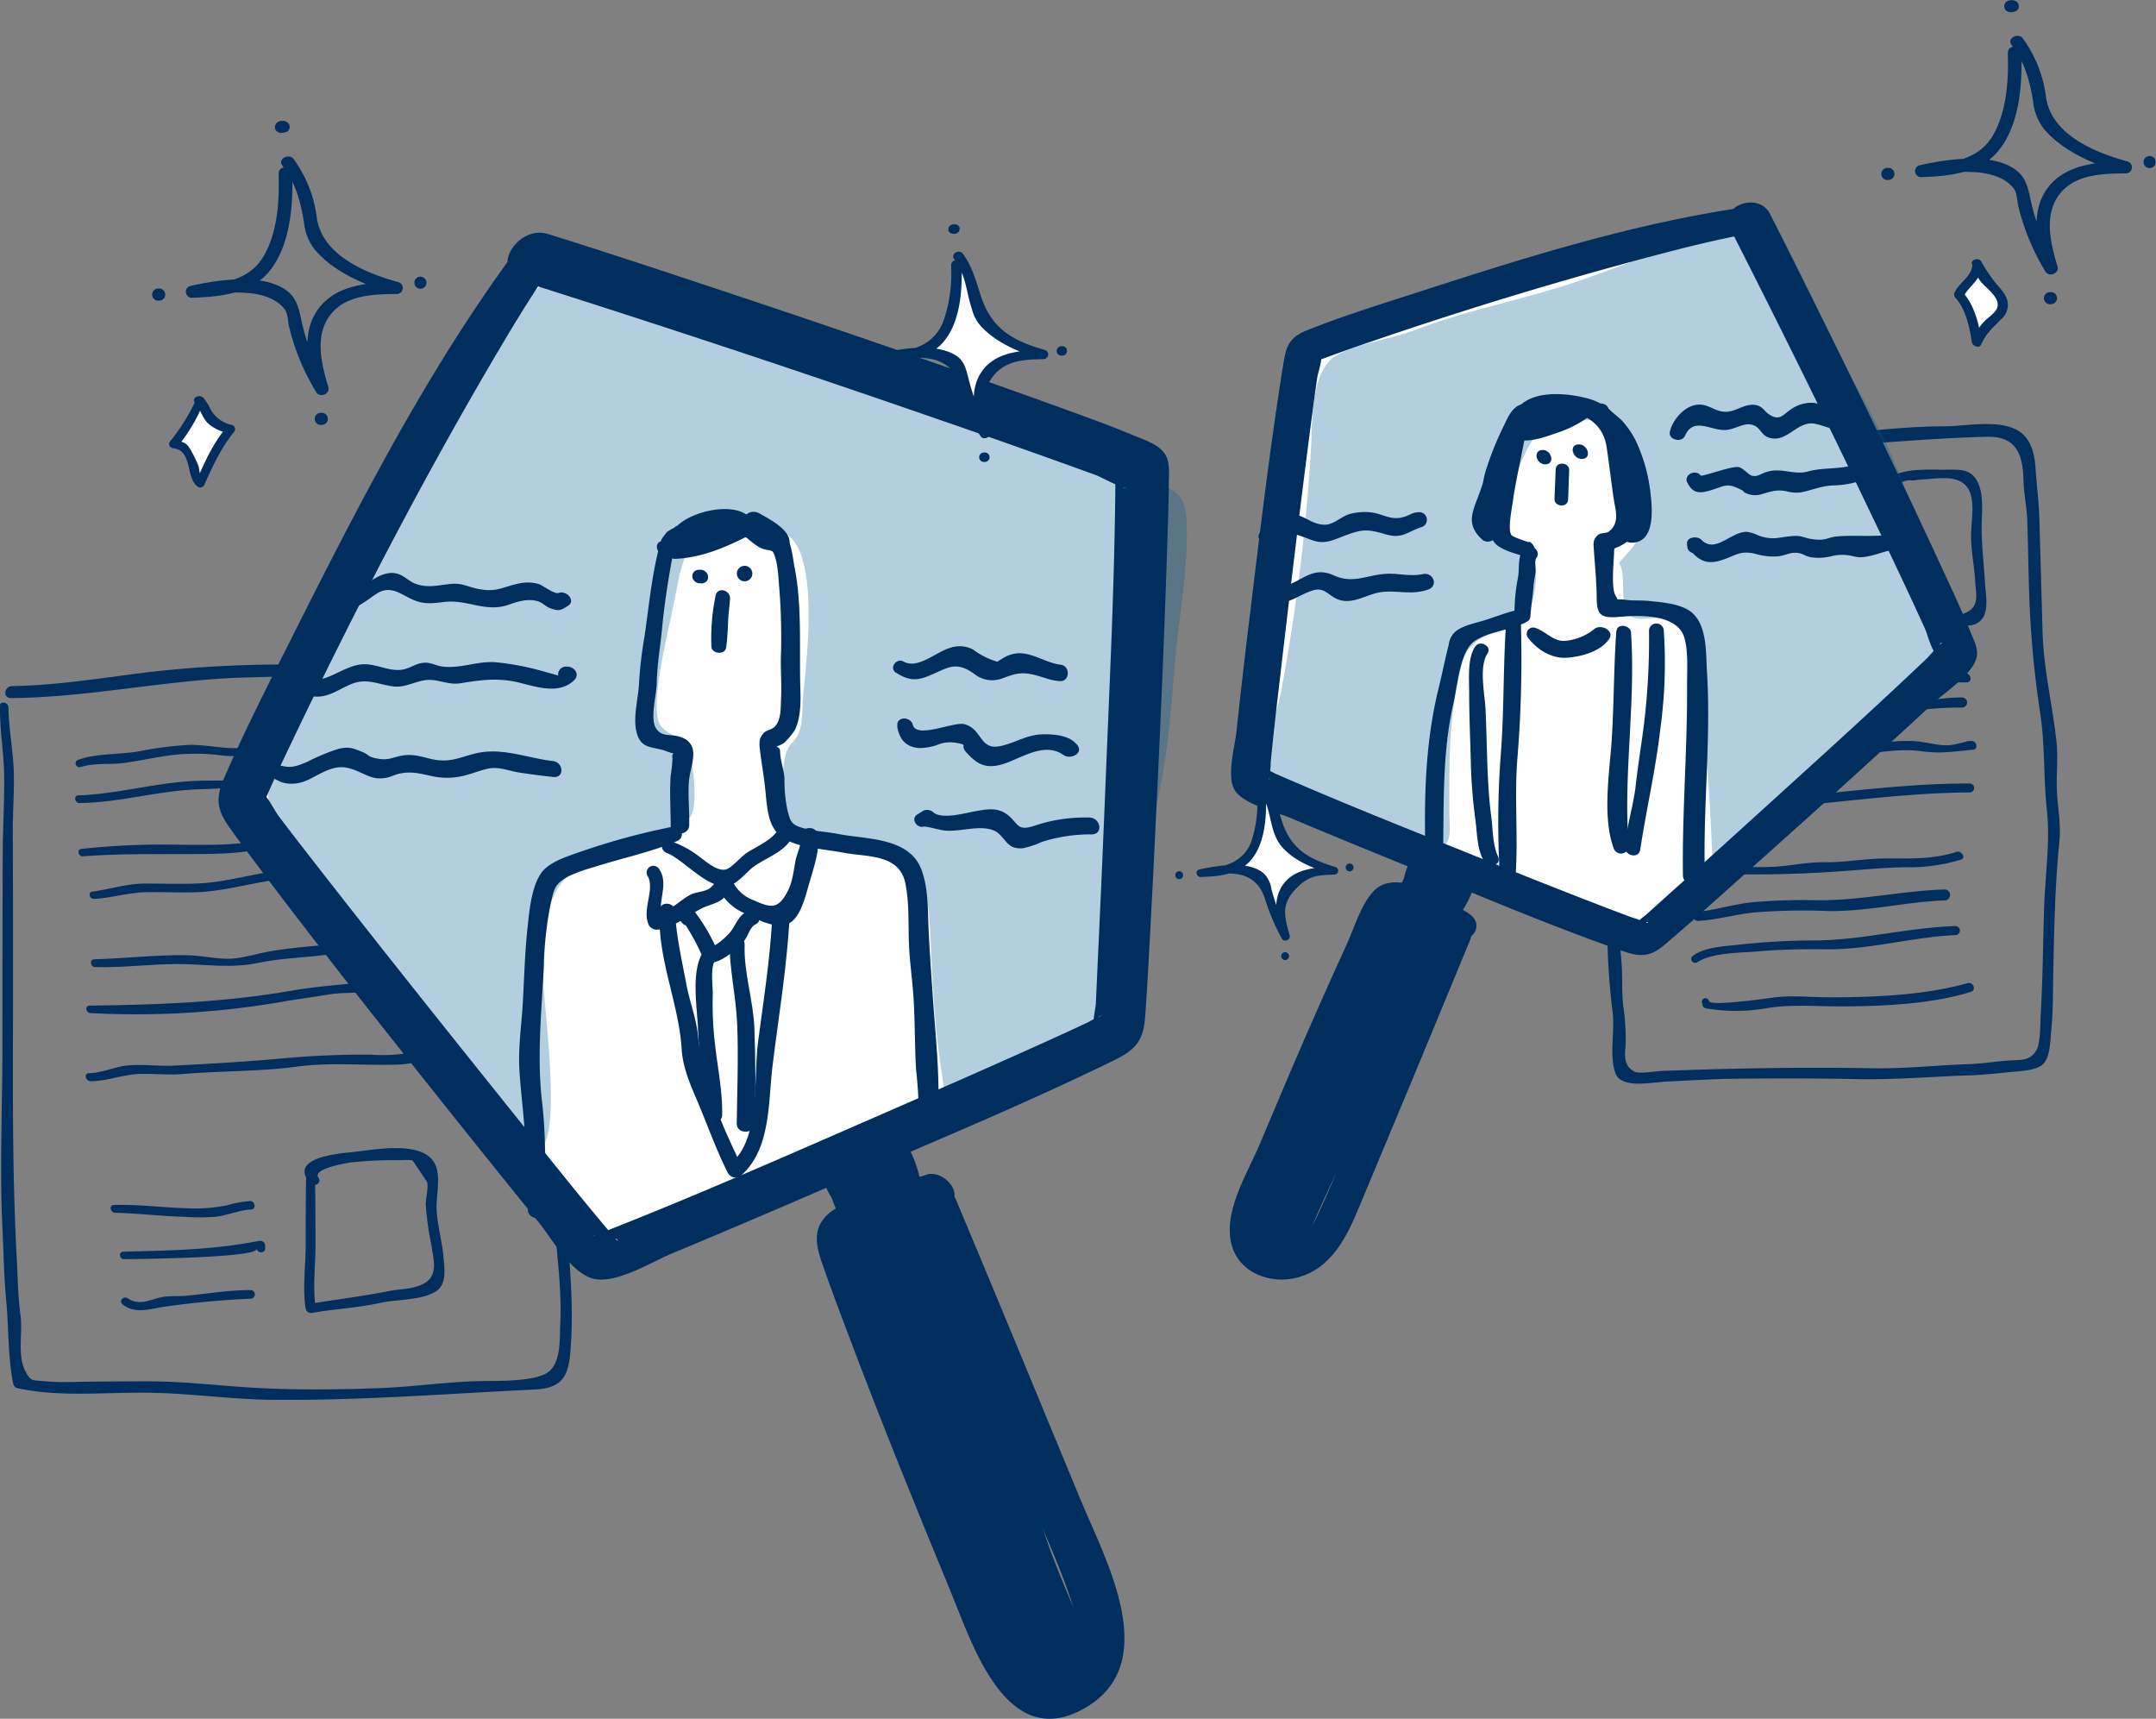 <svg id="レイヤー_1" data-name="レイヤー 1" xmlns="http://www.w3.org/2000/svg" viewBox="0 0 428.91 341.88"><rect x="0" y="0" width="428.91" height="341.88" fill="#808080" stroke="none"/><defs><style>.cls-1{fill:#002e5e;}.cls-2{fill:#fff;}.cls-3{fill:#005b94;opacity:0.3;isolation:isolate;}</style></defs><title>illust_03</title><path class="cls-1" d="M141.74,275.34c-.11,4.74.75,9.15.82,13.8.07,5.27-.28,10.6-.29,15.88q-.06,19.2-.06,38.39c0,11.83-.57,23.82,0,35.64.23,4.74.29,9.63.74,14.35.53,5.48.32,11.27,1.39,16.68a1.16,1.16,0,0,0,.94,1c8.09,1.75,16.65.84,24.87.88,8.64,0,17.25,1.34,25.89,1.42,17.45.16,34.63-1.22,52-2.05,5.4-.26,6.74-2.41,7.16-7.54.68-8.1,0-15.87-.65-24-.77-9.24-.84-18.5-1.94-27.72-1.06-9-2.55-17.95-3.15-27-.3-4.49-1.18-8.83-1.13-13.36,0-5,.58-9.95.24-14.94-.31-4.62-1.86-9-2.51-13.54-.61-4.31-.42-8.68-1-12.94a1.17,1.17,0,0,0-.87-.87c-15.12-2.71-30.62-2.41-45.92-2.3a239.3,239.3,0,0,0-25,1.29c-9.7,1.1-19.3,2.84-29.09,3-1.61,0-2,2.39-.25,2.38,15.6-.11,31-3.66,46.58-4.09,14.52-.4,29.25-.62,43.72.81,1.71.17,3.41.37,5.11.61,2.54.35,2.84.41,3.14,3,.32,2.91.49,5.87.86,8.79.44,3.52,1.57,6.88,2.17,10.36.78,4.52.55,9.09.36,13.64-.6,14.19,2,28.69,3.81,42.74,1.05,7.93,1.62,15.91,2,23.9S253.55,390,253.19,398c-.14,3.13.19,7.74-2.26,9.76s-10,1.84-13.31,1.89c-6.78.11-13.57,1.15-20.38,1.4-8.23.31-16.75.4-25-.07-6.78-.39-13.61-1.23-20.4-1.27-4.13,0-8.26,0-12.39.06-1.77,0-3.55.1-5.32.07-1.35,0-2.72-.08-4.06-.2-2.09-.19-2.22,0-3.26-1.89-1.7-3.12-.52-7.71-1-11.17-.53-3.92-.54-7.62-.76-11.54-1-18.69-.71-37.47-.73-56.21,0-9.58,0-19.17-.05-28.76,0-3.89.33-7.84.2-11.71-.14-4.26-1-8.44-1.07-12.75,0-1-1.68-1.33-1.7-.27Z" transform="translate(-141.73 -134.94)"/><path class="cls-1" d="M161,325.78l-.31,0v1.52c5.56.16,11-.62,16.52-.6s10.39.93,16-.25c5.2-1.1,10.45-1,15.61-1.92,5.53-.95,11,1.3,16.4-.08,1-.25.37-1.73-.52-1.56-4.88,1-10-.83-14.89-.32-4.69.49-9.54.77-14.23,1.57-2.94.5-5.89,1.58-8.89,1.51-2.57-.06-5.13-.67-7.73-.71-6.17-.09-12.29.63-18.46.82-1.08,0-.79,1.65.21,1.54l.59-.07c.94-.1.47-1.35-.27-1.42Z" transform="translate(-141.73 -134.94)"/><path class="cls-1" d="M159.66,336.45a170.53,170.53,0,0,0,38-2.21c3-.55,6-.9,9-1.42s5.67-.27,8.55-.64a58.47,58.47,0,0,1,8.87-.57c2,.05,3.84.69,5.84.78,1.32.06,1.06-1.8-.19-1.85-2.06-.09-3.68-.81-5.83-.77a63.38,63.38,0,0,0-7.42.26c-5.67.73-11.25,1-16.95,2-13.25,2.3-26.52,2.77-39.93,2.94-1.05,0-.82,1.45.13,1.48Z" transform="translate(-141.73 -134.94)"/><path class="cls-1" d="M159.72,350c3.29,0,6.44-1.33,9.77-1.44,2.94-.09,5.87.27,8.8,0,7.49-.62,15.12-.47,22.6-1.47,6.69-.89,13.34-.17,20.07-.39,3-.1,5.66-1.16,8.63-1.45,1.42-.13,2.16.1,3.08-1.1.79-1-.83-2.17-1.58-1.25-.16.2-5.6,1-6,1.08a32.32,32.32,0,0,1-9.55.75,176,176,0,0,0-18.39.81c-6.85.61-13.8,1-20.64,1.36-2.93.15-5.88-.25-8.81-.08s-5.51,1.53-8.22,1.59c-1.13,0-.75,1.56.25,1.57Z" transform="translate(-141.73 -134.94)"/><path class="cls-1" d="M164.66,376.17c4.62.13,9.18.67,13.77.81a44.2,44.2,0,0,0,6.09,0c2.47-.27,4.67-1.33,7.18-1.46,1.05,0,.8-1.69-.19-1.67a19.87,19.87,0,0,0-4.51.81,32,32,0,0,1-8.57.59c-4.71-.14-9.22-.78-14-.62-1.1,0-.77,1.51.21,1.54Z" transform="translate(-141.73 -134.94)"/><path class="cls-1" d="M167.37,383.91l-1.1,0c-1,0-.83,1.46.13,1.48,1.38,0,26.92-.21,26.35-2.06.3,1,1.82.94,1.73-.19l0-.49a1,1,0,0,0-1.2-.89c-9.06,1.81-17.76,1.91-27,2.15-1,0-.83,1.53.13,1.48l1,0a.7.7,0,1,0,0-1.4Z" transform="translate(-141.73 -134.94)"/><path class="cls-1" d="M166.18,394.45c2.58,1.95,5.49.79,8.37.39,5.56-.78,11.31-1.32,16.93-1.58a.86.86,0,1,0,0-1.71c-4.27,0-8.42.72-12.66,1.13-1.26.13-3.37,0-4.78.25-2.26.44-4.58,1.85-6.87.27-.89-.62-1.92.56-1,1.25Z" transform="translate(-141.73 -134.94)"/><path class="cls-1" d="M202.64,368.92c-.11,4.58-.09,9.17-.1,13.75,0,4.12-.65,8.51,0,12.56a1.07,1.07,0,0,0,1.35.84c4.54-.78,9.12-1,13.6-2,3-.66,8.37-.47,11.08-2.35,2.07-1.45,1.58-4.52,1.39-6.73-.26-3-1.12-6-1.35-9-.2-2.71.6-5.5.1-8.18-1.22-6.57-12.46-4.14-17-3.69-2.53.26-12.69,1.06-8.32,6.15.79.92,2.46,0,1.68-1.08-1.26-1.81,5.75-2.91,6.25-3a74.3,74.3,0,0,1,9.67-.47,20,20,0,0,1,2.79,0l2.92,4.32c.29,1.18-.28,3.27-.27,4.49a58.17,58.17,0,0,0,1.11,8c.44,3,1.46,6.14-1.53,7.75-2.17,1.17-4.63,1-7,1.48-5.27,1.05-10.5,1.66-15.81,2.57l1.36.84c-.66-3.95-.06-8.49-.07-12.51,0-4.51,0-9-.1-13.52,0-1-1.76-1.3-1.79-.2Z" transform="translate(-141.73 -134.94)"/><path class="cls-1" d="M157.72,287.53c2.79-.87,5.4-.47,8.22-.78,2.49-.28,5-.85,7.51-1.24a40.16,40.16,0,0,1,12.33-.32c3.93.57,7.17-.73,11.07-.68,1.37,0,2.39.65,3.21-.74.56-1-.95-1.88-1.56-1-.34.5-2.62-.23-3.27-.23-1.54,0-3.09.82-4.61,1.06-3.74.57-7.57-.6-11.36-.49a71.21,71.21,0,0,0-9.93,1.29c-4,.67-8.34.35-12.11,1.69a.76.76,0,0,0,.5,1.43Z" transform="translate(-141.73 -134.94)"/><path class="cls-1" d="M157.57,294.67c8.22-.08,16.19-2.62,24.39-2.75,4.11-.07,8.58-.73,12.6-.41a16.63,16.63,0,0,0,8.48-1.15c1-.38.31-1.69-.59-1.58l-.51.06c-1.16.13-.71,1.72.35,1.62l.53,0-.58-1.58c-3.64,1.32-7.36.5-11.07,1s-7.44.21-11.19.42c-7.59.42-15,2.57-22.61,2.85-1.09,0-.79,1.55.2,1.54Z" transform="translate(-141.73 -134.94)"/><path class="cls-1" d="M158.24,305.27c8.49-.65,16.87-.35,25.41-.48,5.54-.08,12.89-.8,17.67-3.86,1-.62-.36-1.83-1.24-1.31-6.44,3.83-15.82,3.37-23,3.35a146.26,146.26,0,0,0-19.21.84c-.91.12-.5,1.53.32,1.46Z" transform="translate(-141.73 -134.94)"/><path class="cls-1" d="M160.33,313.75c3.51-.16,6.78-1.25,10.32-1.34,3.37-.08,6.74.13,10.12,0,6.55-.21,12.75-2.47,19.21-2.79a.86.86,0,1,0,0-1.71c-6.47.26-12.65,2.56-19.23,2.78-3.36.11-6.71,0-10.07,0-3.69,0-6.94,1.11-10.61,1.61-.87.12-.55,1.44.24,1.41Z" transform="translate(-141.73 -134.94)"/><path class="cls-1" d="M209,281.87c.14,3.11.46,6.27.7,9.37.33,4.19.42,8.52.84,12.72.14,1.39.51,2.68.71,4.05s-.16,4,.33,5.35c.4,1.1.26,1.38,1.32,2s2.55.2,3.68.14c4.28-.24,8.32-.81,12.61-.3,2.66.32,5.65,1.11,6.65-1.83.8-2.36,0-5.4-.48-7.78-.74-4-.47-7.67-.82-11.68-.14-1.6-.7-3.09-.78-4.69s.2-3.21.06-4.84c-.13-1.43-.16-4.23-1.22-5.43-2.14-2.39-8.17-1.2-10.94-.89-2.61.3-5.85.29-8.39,1.06-2.88.87-3,2.24-4.95,4.27-.86.9.83,2,1.67,1.37,1.38-1,2.65-2.92,4.16-3.53,2-.82,5.6-.61,7.93-.9a45.81,45.81,0,0,1,5.62-.31c.92,0,2.24-.44,3,.29.18.17-.07.86.07,1.13,1.32,2.55.4,6,.63,8.71.18,2.12.8,4.06.78,6.22,0,4.81,1.72,9.62,1.54,14.36-.16,4-2.76,2.51-6,2.15a26.5,26.5,0,0,0-5.56,0c-1.9.2-5,1.29-7,.63s-1.22-1.9-1.47-3.89c-1.16-9.19-2.2-18.56-2.83-27.82-.07-1.12-2-1.19-1.9,0Z" transform="translate(-141.73 -134.94)"/><path class="cls-1" d="M459.56,230c0,7.66-.86,15.22-.82,22.84,0,6.74.65,13.44.66,20.15,0,6.35,1.62,12.57,1.47,19-.2,8.21.66,16.26.63,24.48a136.89,136.89,0,0,0,1,19.44c.54,3.73-.52,8,.34,11.61.34,1.43.68,2,2.05,2.55,2.32.89,6,.1,8.44,0,4.36-.19,8.71-.5,13.08-.55,8.34-.1,16.7-.1,25,.07,7.46.14,14.67-.51,22-.74,3.12-.1,6.34-.49,9.45-.78,1.57-.15,4.31-.31,5.46-1.62,1.32-1.51,1.27-4.61,1.47-6.46.4-3.79.34-7.59.41-11.4.18-8.71.34-17.59,1.22-26.25.34-3.29-.28-6.33-.47-9.61-.21-3.48.27-6.93-.12-10.41-.81-7.29-2.57-14.41-2.76-21.76s-.44-14.78-.62-22.18c-.08-3.46-.57-7-.79-10.46-.15-2.35-.71-5-2.54-6.63-3.63-3.3-11.2-1.53-15.6-1.55-9.07,0-18.11,1.41-27.16,1.93-8,.45-16.06.63-24,1.76a85.29,85.29,0,0,1-12.09,1.24c-2.48,0-4,.23-5.79,1.89-1.15,1,.79,2.39,1.83,1.43,2-1.82,5.81-.95,8.33-1.27,2.89-.37,5.77-.77,8.66-1.17A181.47,181.47,0,0,1,498,224c13-.37,26-1.87,39-2.18,5.94-.15,7.14,3.6,7.27,8.58.07,2.76.68,5.42.77,8.18.23,6.84.22,13.58.65,20.4.38,6,1,11.81,1.91,17.8,1,6.51.63,12.85,1.34,19.35.67,6.1-.32,12.72-.54,18.89-.25,7.32-.27,14.71-.71,22-.07,1.25,0,5.53-.87,6.88-1.35,2.21-3.37,1.82-5.7,2-2.57.2-5.16.62-7.72.71-6.41.21-12.67.93-19.14.82-14-.25-27.86,0-41.81.53-1.19,0-4.58.68-5.62.11-2.44-1.33-1.72-3.77-1.69-5.89a45,45,0,0,0-.43-6.78c-.42-3-.16-5.9-.39-8.89-.31-4-.67-7.83-.62-11.83.1-7.89-.71-15.58-.64-23.46,0-5.82-1.4-11.53-1.53-17.28-.16-7.12-.66-14.17-.75-21.32-.09-7.49.68-15,.59-22.52,0-1.07-1.84-1.27-1.85-.14Z" transform="translate(-141.73 -134.94)"/><path class="cls-1" d="M475.59,238.81c2.57-.17,4.93-.71,7.53-.69,3.21,0,6.43,0,9.64,0,2.75-.07,5.43.52,8.11.49a43.58,43.58,0,0,0,6.68-1.14c1.44-.27.75-2.26-.58-2-5.67,1-11.15.63-16.9.71-2.94,0-5.88,0-8.82,0-2.12,0-4,.63-6.11.78-1.4.1-.83,2,.45,1.95Z" transform="translate(-141.73 -134.94)"/><path class="cls-1" d="M476.74,245.91c2.95,0,5.94-.11,8.89.08,2.67.18,5.27.89,8,.7a51,51,0,0,0,5.46-1.05c3.39-.6,6.87-.35,10.3-.42a1,1,0,1,0,.05-2,78,78,0,0,0-14.35,1.18c-3,.48-5.57-.12-8.52-.39-3.2-.29-6.5-.08-9.71-.06a1,1,0,1,0-.09,2Z" transform="translate(-141.73 -134.94)"/><path class="cls-1" d="M476.14,255.72a140.68,140.68,0,0,0,18-1.68,49.09,49.09,0,0,1,9.19-.81c1.75.08,3.07.59,4.88.49,1.45-.09.77-2.06-.53-2s-2.3-.5-3.54-.59c-2.56-.19-5.61.44-8.21.64-2.9.23-5.61,1.21-8.52,1.38-3.86.22-7.58.42-11.42.82a.88.88,0,1,0,.13,1.75Z" transform="translate(-141.73 -134.94)"/><path class="cls-1" d="M517,232.88l-.7.13a.71.71,0,0,0-.46,1c1.08,3.91.14,7.95.77,11.92.7,4.39,2.31,8.92,2.56,13.34a1,1,0,0,0,.72.86,4.45,4.45,0,0,0,2.32,0c.52-.07,1-.52,1.45-.67,3.48-1.05,4.18-.71,7.28-.26,1.6.23,3.4.46,4.71-.73,1.85-1.67,1.14-5,1-7.14-.23-4.4-.84-8.51-.67-13,.1-2.61.36-6.56-1.62-8.67-1.49-1.6-3.79-1.27-5.79-1.29-4.16,0-13.54-.73-12.25,5.82a1,1,0,0,0,.82.86l.57.09a.9.9,0,1,0,.42-1.74,3.62,3.62,0,0,1,4.14-2.88,17.71,17.71,0,0,1,2.18-.23c1.79-.12,4.43-.48,6.17,0,4.73,1.19,3.33,6.94,3.24,10.7-.08,3.3.64,6.41.82,9.68.17,3,1.17,5.73-3.78,6.75-.69.14-2.83-.6-3.5-.62a28.56,28.56,0,0,0-6.36,2.09c-1-.61-1.5-7.58-1.68-8.53a52,52,0,0,1-1.18-9s.19-7.36-.74-7c.92-.32.44-1.56-.46-1.4Z" transform="translate(-141.73 -134.94)"/><path class="cls-1" d="M479.19,273.4c8.94-2.69,18.81-.22,27.95-1.25a228.26,228.26,0,0,1,25.79-1.48c1.33,0,.9-1.88-.32-1.88-5,0-10.07-.28-15.06.06-4.29.3-8.35,1.08-12.58,1.53-4.66.49-9.38-.47-14.06-.23-3.9.19-8.89.09-12.49,1.64-1,.42-.12,1.88.77,1.61Z" transform="translate(-141.73 -134.94)"/><path class="cls-1" d="M481.87,279.15a209.46,209.46,0,0,0,25.8-.82c7.93-.9,16.37-2.74,24.35-2.65a1,1,0,1,0,.08-2c-4.06-.1-8,1-12,1.32-3.56.25-6.56.4-10.08.86-9.5,1.23-18.79,1.34-28.4,1.44-1.3,0-.93,1.83.25,1.84Z" transform="translate(-141.73 -134.94)"/><path class="cls-1" d="M481.84,287.5c4.86-.3,9.42-1.35,14.35-1.3a103.76,103.76,0,0,0,13.18-.82c4.73-.55,10-1.68,14.77-1,3.84.53,6.39,0,10.11-.31,1.1-.1.74-1.79-.29-1.73l-.49,0a.87.87,0,1,0,0,1.73H534l0-1.75c-1.53.1-2.91.72-4.44.84-2.13.17-4.26-.55-6.36-.74-3.7-.35-7.68.35-11.36.75-5.18.55-10.37,1.36-15.61,1.33-2,0-4.08-.21-6.09-.06-2.83.22-5.6,1.25-8.45,1.55a.77.77,0,1,0,.19,1.53Z" transform="translate(-141.73 -134.94)"/><path class="cls-1" d="M481.86,296c17.28.19,34.39-3.36,51.66-3.43a.9.9,0,1,0-.08-1.79c-17.39,0-34.45,3.37-51.81,3.66-1.11,0-.77,1.55.23,1.56Z" transform="translate(-141.73 -134.94)"/><path class="cls-1" d="M483.27,308.77a243.65,243.65,0,0,0,25.36-.58c4.19-.3,8.22-.7,12.43-.75a34.3,34.3,0,0,0,10.75-1.51c1.14-.38.11-1.88-.91-1.54-4.8,1.59-9.68,1.27-14.65,1.32-3.86.05-7.62.8-11.49.74-3.24-.05-6.21.6-9.41.85-4.09.31-8.2-.09-12.3-.08-1.1,0-.76,1.52.22,1.55Z" transform="translate(-141.73 -134.94)"/><path class="cls-1" d="M479.72,318.11c3.73-.24,7.41-1.33,11.16-1.69a124.59,124.59,0,0,1,14.46-.27c7.87.14,15.47-1.82,23.26-2.11a1.09,1.09,0,1,0-.16-2.17c-8.39.28-16.57,2.21-25.05,2.14a116.21,116.21,0,0,0-13.06.4c-3.65.38-7.19,1.5-10.81,1.9a.91.91,0,1,0,.2,1.8Z" transform="translate(-141.73 -134.94)"/><path class="cls-1" d="M479.35,326.36c3.06-2,8.84-1.88,12.29-2.19,4.51-.4,9-.46,13.5-.41,8.57.09,17-2.43,25.55-2.82a.9.9,0,1,0-.09-1.79c-9.42.31-18.53,2.83-27.94,2.85a140.28,140.28,0,0,0-14.91.84c-2.93.32-6.83.46-9.27,2.23a.78.78,0,0,0,.87,1.29Z" transform="translate(-141.73 -134.94)"/><path class="cls-1" d="M480.33,334.35l.07.42a.85.85,0,0,0,.6.72,35.71,35.71,0,0,0,12.5-.06c4.57-.73,9.39-.32,14-.31,8.44,0,18.17-.39,26.26-2.87,1.24-.38.53-2.06-.62-1.74-8.69,2.42-18.44,2.78-27.41,2.81-3.53,0-7.34-.42-10.85,0-.7.08-12.9,1.88-13.16.76a.72.72,0,0,0-1.42.26Z" transform="translate(-141.73 -134.94)"/><path class="cls-2" d="M535,187.85c.18.67-.46,1.34-.73,1.91a7.44,7.44,0,0,1-1.22,1.92c-.52.59-1.48,1.09-1.64,1.9,1.52,1.38,2,3.38,2.64,5.25a24.25,24.25,0,0,1,.46,2.41c.15.61.58,1.09.47,1.75a9.84,9.84,0,0,1,2.38-3.65c1.35-1.32,3.48-2.5,2.68-4.57a15.36,15.36,0,0,0-2.45-3.34c-.47-.6-1.13-1-1.54-1.66s-.48-1.69-1.05-2.4" transform="translate(-141.73 -134.94)"/><path class="cls-1" d="M534.11,187.76c-.28,2.31-2.66,3.43-3.53,5.36a.9.9,0,0,0,.18,1.07c2,2.17,2.82,5.91,3.25,8.8.12.78,1.47,1.37,1.86.46.93-2.15,2.34-3.34,3.9-4.95a3.83,3.83,0,0,0,1.38-3.4c-.25-1.52-1.47-2.78-2.44-3.89a32.92,32.92,0,0,1-2.85-4.29c-.53-.81-2.23-.36-1.78.68A12.59,12.59,0,0,0,535.8,191c1,1.13,2.93,2.54,3.3,4.06.41,1.69-1.46,2.65-2.46,3.65a11.47,11.47,0,0,0-2.51,3.83L536,203c-.55-3.43-1.43-7.41-3.89-10l.18,1.07c1-2.2,3.56-3.39,3.66-6.12,0-1.07-1.7-1.27-1.83-.17Z" transform="translate(-141.73 -134.94)"/><path class="cls-2" d="M181.32,215.05c-.14.74-.74,1.06-1,1.66a21.55,21.55,0,0,1-.76,2,32.5,32.5,0,0,1-3.33,4.54c.57.22,1.19-.06,1.76.22.74.36,1.15,1.86,1.53,2.54a8.41,8.41,0,0,1,1,2.41c.15.71.08,2.29,1,2.6.86-1.75,1.3-3.63,2.19-5.37a25.7,25.7,0,0,1,1.44-2.42c.76-1.12,1.64-2,2.43-3a8.44,8.44,0,0,1-3.62-1.58c-1.33-1.06-1.36-3-2.62-4.1" transform="translate(-141.73 -134.94)"/><path class="cls-1" d="M180.63,214.67a38,38,0,0,1-5.11,8.12.85.85,0,0,0,.64,1.31c3.94.39,2.43,5.74,4.87,7.62a.89.89,0,0,0,1.34-.33c1.78-3.95,3.26-7.25,6-10.64a.86.86,0,0,0-.49-1.28,6.19,6.19,0,0,1-4.44-3.49,9.73,9.73,0,0,0-1.23-1.89c-.78-.86-2.54,0-1.67,1,1.06,1.2,1.37,2.82,2.5,4a8.5,8.5,0,0,0,4.53,2.06l-.73-1.33c-2.86,3.56-4.31,6.86-6.14,11l1.35-.33c-.63-.48-.6-2.2-.85-2.91a24.27,24.27,0,0,0-1.33-2.77c-.91-1.77-1.54-2.05-3.55-2.25l.64,1.31a33.16,33.16,0,0,0,5.08-8.38c.34-.85-1-1.62-1.39-.76Z" transform="translate(-141.73 -134.94)"/><polygon class="cls-2" points="349.32 44.28 261.85 69.14 248.97 156.92 328.01 188.74 391.02 131.44 349.32 44.28"/><path class="cls-3" d="M489.09,179.31c-11,2.92-22.13,7.63-33,11.41s-22,5.69-32.59,9.77c-4.86,1.88-11.84,2.76-15.93,5.18-5.42,3.19-4.68,14-5.1,19.74a391,391,0,0,1-5.9,47.22c-.9,4.54-4.37,13.45-2.66,17.7,2.44,6.06,11.57,9.53,17.41,10.57,2.46.45,5,.87,7.41,1.24,2,.29,6.66,2,8.47,1.72,3.73-.57,2.86-3.81,2.85-7.31,0-9.06-.14-16.88,1.64-25.78.79-3.94,1.09-6.69,4.88-8.95,2.42-1.44,6.59-1.56,8.45-3.64s2.69-8.64,2.13-11.2c-.86-3.85-5.25-4-5.81-7.58s3.3-15,5.9-17.66c2.84-2.88,10.59-4,14.24-2.64,6.13,2.25,5.85,11.24,6.33,16.7.58,6.49,0,6.62-4,11.07,1.68,2.75-.17,8.51,2.16,10.5,1.9,1.63,6.38-.48,8.91,1,1.81,1,3.69,4,4.26,5.8.75,2.38,0,5.44.26,7.93.42,4,1.13,8,1.6,12.07,1,8.72,1.09,17.06,1.64,25.75,8-4.33,12.52-13.6,19.44-19.89,5.23-4.76,11.1-8.82,16.45-13.44,3.52-3,9.28-7.42,11.68-11.41s-.34-5.67-1.86-10c-2.39-6.77-4.37-13.75-6.7-20.56-4.26-12.43-11.5-24.41-17.9-35.86C500.06,192.16,496.28,179.36,489.09,179.31Z" transform="translate(-141.73 -134.94)"/><path class="cls-1" d="M444.84,244.06c-1.2,1.47-.82,3.83-1.1,5.62a37.68,37.68,0,0,0-.72,7.41c.08,1.8,3.06,2.36,3.18.37s.46-4,.61-6c.07-1,.32-1.93.41-2.91,0-.6-.22-2.13.15-2.63,1.12-1.53-1.38-3.25-2.53-1.84Z" transform="translate(-141.73 -134.94)"/><path class="cls-1" d="M443.62,256.26c-2,.45-4.1,1.26-6.07,1.91s-4.88,1.13-6.39,2.5a4.07,4.07,0,0,0-1.22,2.5c-.73,2.84-1.3,5.75-2,8.6-2.68,10.88-2.92,21.75-2.64,32.85.06,2,3.47,2.14,3.51,0,.19-10-.19-19.87,2.06-29.76.78-3.42,1.26-9.91,3.89-12.15,2.41-2,7.12-2.38,10.13-3.79,1.87-.87.45-3.07-1.27-2.68Z" transform="translate(-141.73 -134.94)"/><path class="cls-1" d="M445.87,242.79c.25.1-3.24-1-3.49-1.47-.71-1.16.09-5,.27-6.4.44-3.13,1.1-6.23,1.73-9.33.31-1.51.55-3.1,1-4.59.81-2.83,3.72-3.86,6.5-4.05,4.7-.31,8.73,2.05,9.46,6.87.53,3.48.92,7,1.44,10.48.33,2.18,1.21,4.49-.86,6.28-.67.57-1.69.19-2.4.87-.95.93-.79,1.65-.71,2.88.2,3.1.53,6.19.56,9.32,0,3.48.7,4.32,4.4,4s11.44-.74,13,4c.86,2.63.57,7,.58,9.51.09,12.65-1,25.27-.82,37.88,0,2.56,4.44,2.3,4.36-.27-.39-13.36,1.26-26.81.42-40.21-.24-3.81.11-9.8-3.55-12.18-2.2-1.42-5.56-1.66-8.07-1.91-1.57-.16-3.22,0-4.77-.25-2-.26-1,.43-1.82-.86s-.39-6.09-.3-7.79c.12-2.22-.23-1.16,1.66-2.26a5.17,5.17,0,0,0,1.86-1.62c1.15-1.81.74-4,.47-6-.52-3.8-1.15-7.58-1.64-11.38-.66-5.2-2.37-8.73-7.64-10.13-4.05-1.07-10.66-1.71-13.75,1.79-1.74,2-2.06,4.77-2.56,7.23-.72,3.58-1.44,7.17-2,10.79-.35,2.37-1.81,6.39-.35,8.62,1.16,1.76,4.35,2.36,6.15,3.05,2.05.78,2.87-2.17.86-3Z" transform="translate(-141.73 -134.94)"/><path class="cls-1" d="M450.84,218.35a17.3,17.3,0,0,1,2.58-.4L452,215c-2.23,1.06-4.55,1.77-6.78,2.83l2,2.79a29.7,29.7,0,0,1,7.18-2.93L452.61,215c-.82.57-2.76.41-3.81.7a34.92,34.92,0,0,1-4.13,1.33L446,220a46.3,46.3,0,0,1,7.94-2.66l-1.12-2.86a44,44,0,0,1-9,3.44l1.43,2.73c3.37-1.35,6.83-2.56,10.14-4,1.94-.84.35-3.21-1.39-2.72a30.14,30.14,0,0,1-6.82,1.44c-.94.05-2.47-.28-3.44.27-1.59.9-2.27,2.88-3.1,4.52a60.84,60.84,0,0,0-3.16,7.86c-1.08,3.13-1,6.65-2.12,9.68l3.53.78c2.1-5.66,3.29-12.27,6-17.65.79-1.58-1.51-3.39-2.75-2-3.5,3.93-4.21,8.92-5.92,13.73-1.39,3.93-3.12,6.48.36,9.7,1.43,1.31,4.21-.78,2.68-2.31-2-2,.53-6.06,1.27-8.51,1.14-3.74,1.84-7.5,4.36-10.61l-3.19-1.3c-2.38,5.76-3.83,12-6.17,17.76-.8,2,2.41,3.52,3.21,1.6.93-2.21.8-4.66,1.34-7a50.67,50.67,0,0,1,3.93-10.72c1.21-2.4,1.32-2.56,3.83-2.88a51.47,51.47,0,0,0,7.56-1.65l-1.39-2.72c-3.32,1.44-6.8,2.65-10.18,4-2,.79-.31,3.21,1.43,2.73a44.57,44.57,0,0,0,9.12-3.42c1.64-.86.6-3.15-1.13-2.86a53.39,53.39,0,0,0-8.91,2.85c-1.94.72-.3,3.13,1.3,2.91,2.21-.3,4.38-1.11,6.54-1.59a7,7,0,0,0,3-1.17c1.51-1.07-.39-3-1.75-2.7a32.87,32.87,0,0,0-8.17,3.22c-2.06,1.11.14,3.65,2,2.79,2.21-1,4.48-1.7,6.65-2.83,1.75-.92.29-3.53-1.45-2.94a18.76,18.76,0,0,1-2.74.82c-1.94.49-.49,3,1.2,2.67Z" transform="translate(-141.73 -134.94)"/><path class="cls-1" d="M458.52,216.6c0,1.56,1.53,2.47,2.43,3.61a22.89,22.89,0,0,1,3.52,7c.11.31,2.94,11.65,1.07,11.92-2.48.35-1.55,3.67.64,3.75,5.1.17,4.23-7.29,3.81-10.55a32.8,32.8,0,0,0-2.91-9.86,18.3,18.3,0,0,0-2.59-3.77c-.51-.61-2.6-2.1-2.83-2.64-.61-1.39-3.15-1-3.14.57Z" transform="translate(-141.73 -134.94)"/><path class="cls-1" d="M449.13,227.3c2,0,1.33-2.85-.51-2.85-2,0-1.33,2.85.51,2.85Z" transform="translate(-141.73 -134.94)"/><path class="cls-1" d="M456.42,226.23c2.06,0,1.27-2.9-.6-2.9-2.06,0-1.28,2.9.6,2.9Z" transform="translate(-141.73 -134.94)"/><path class="cls-1" d="M451.21,228.34c-.08,1.95-.15,3.9-.23,5.84-.06,1.59,2.64,1.84,2.71.12l.21-5.83c.06-1.59-2.63-1.85-2.69-.13Z" transform="translate(-141.73 -134.94)"/><path class="cls-1" d="M456.54,214.52a32.38,32.38,0,0,1-7.1,3.33c-2,.56-4.29.71-6.07,1.66s-.56,2.81.94,3c2.54.27,5.19-.81,7.55-1.6a22.6,22.6,0,0,0,6.91-3.82c1.58-1.25-.73-3.41-2.23-2.54Z" transform="translate(-141.73 -134.94)"/><path class="cls-1" d="M445.7,261.77c1.75,2.32,4.63,4.18,7.62,4s6.83-1.23,8.53-3.73c1.14-1.68-1.71-3.11-3-1.93a10.91,10.91,0,0,1-5.59,2.29c-2.47.29-4-1.93-6.18-2.59a1.27,1.27,0,0,0-1.42,1.92Z" transform="translate(-141.73 -134.94)"/><path class="cls-1" d="M441.34,259c-.61,8.93-.36,17.89-1.11,26.83a180.17,180.17,0,0,0-.18,22.29c.08,1.83,3.11,2.34,3.23.33.45-7.42-.28-15,.3-22.42a242.62,242.62,0,0,0,.72-26.83c-.05-1.52-2.85-1.84-3-.2Z" transform="translate(-141.73 -134.94)"/><path class="cls-1" d="M463.28,260.45c-.55,7.56-.44,15.21-1,22.81-.5,6.23-1.72,14.55.51,20.52a1.53,1.53,0,0,0,2.94-.65c-1.09-14.17,1.43-28.25.47-42.39-.1-1.44-2.75-1.91-2.87-.29Z" transform="translate(-141.73 -134.94)"/><path class="cls-1" d="M435.26,263.47c-1.65,2.3-1.25,6.48-1.26,9.13,0,4.48.2,9,.32,13.44a102.9,102.9,0,0,0,.9,11.77c.38,2.69.3,6,1.72,8.39.88,1.48,3.64.92,2.79-.93-1.07-2.3-1-5.43-1.34-7.93-.48-3.63-.67-7.36-.79-11-.1-3.32-.19-6.63-.32-9.95s-1.42-8.77.39-11.51c.91-1.37-1.48-2.7-2.41-1.39Z" transform="translate(-141.73 -134.94)"/><path class="cls-1" d="M469.78,260.4a138.65,138.65,0,0,1-1.31,20.94c-.49,3.44-1,6.86-1.39,10.3-.51,4-1.81,7.8-2.05,11.8-.1,1.74,2.72,2.39,3,.53,1.22-8.06,3.07-15.9,4-24.05a95.18,95.18,0,0,0,.68-19.66,1.47,1.47,0,0,0-2.93.14Z" transform="translate(-141.73 -134.94)"/><path class="cls-1" d="M476.93,221.64c1.76-4,5.34-.81,8.38-1.2,2.07-.26,3.75-1.78,5.65-.74,1,.58,1.3,1.8,2.56,2.25,3.73,1.32,5.67-3.47,9.36-2.7,2.62.55,4.12,1.79,7,.54a1.73,1.73,0,1,0-1.35-3.18c-2.76,1-3.51-1.16-5.9-1.53a7,7,0,0,0-4.18,1c-2,1.16-2.49,2.76-4.72,1.33-1.07-.68-1.29-1.63-2.7-1.9-1.81-.34-3.39.87-5.05,1.23-2.66.57-3.89-1.32-6.18-1.32-2.79,0-5.32,2.95-5.87,5.4-.36,1.61,2.38,2.26,3,.81Z" transform="translate(-141.73 -134.94)"/><path class="cls-1" d="M477.45,231c1.2,2.47,2.94,2,5.21,1.27,2.57-.85,2.81-1.23,5.61.16.26.13.4.47.72.57a4.32,4.32,0,0,0,3.05.28c1.94-.54,3-1,5-.65a7.27,7.27,0,0,0,3,.24c2.38-.46,4-1.32,6.55-1.38a18.48,18.48,0,0,0,4.53-.69c2.36-.63.78-3.69-1.35-3.18-2.86.68-5.56.32-8.37,1.1s-5.23-.84-8.22.09c-1.21.37-1.77,1-2.87.77-.77-.17-1.69-1.49-2.69-1.73-1.27-.31-7.34,2-7.57,1.67-1-1.33-3.44-.17-2.64,1.48Z" transform="translate(-141.73 -134.94)"/><path class="cls-1" d="M480.74,243.6v-.22l-2.87.88c1.7,2.07,3.31,3,6,2.2,3-.86,3.76-2.11,7-1.38a12.28,12.28,0,0,0,4.66.51c1.09-.11,2.25-.73,3.34-.7,1.49,0,1.89.7,3.14.89a10.42,10.42,0,0,0,3.93-.17,8.61,8.61,0,0,1,3.46-.22c.76.09,1.51.37,2.29.39,2.15,0,4.2-1,6.27-1.4,2.24-.43,1.06-3.25-.91-3-3.24.33-6.48,0-9.61.24-2.38.18-2.27,1-5.34.54-1.51-.24-1.94-.73-3.66-.6-3,.22-4,.93-6.9-.11a7.71,7.71,0,0,0-2.32-.72c-3.1-.09-6.26,4.42-9,1.59-.8-.83-3.06-.63-2.88.88l.07.59c.21,1.68,3.24,1.63,3.27-.15Z" transform="translate(-141.73 -134.94)"/><path class="cls-1" d="M395.17,242.52c1.81-3,5.67-.69,8,0s4.07-.29,6.13-1.05c3.34-1.25,4.33-1.27,7.36-.47a11.32,11.32,0,0,0,2.27.53c2.29.15,3.48-1.12,5.56-1.72a1.53,1.53,0,0,0-.38-3c-1.73.07-1.77.66-3.55,1.07-2.19.5-3.83-.71-5.9-1a11.35,11.35,0,0,0-4.38.29c-1.63.45-3.21,2.1-4.88,2.14-3.31.06-4.65-2.9-8.18-1.8-1.91.59-4.15,1.8-5,3.62-.76,1.57,2.14,2.84,3,1.39Z" transform="translate(-141.73 -134.94)"/><path class="cls-1" d="M394.59,254.8c3.68.42,4.94-1.28,8.19-2.38,2.8-.94,3.32,1.57,6.07,2s5.18-1.46,7.87-1.73c3.25-.34,5.88.64,9.1-.47,2.13-.74,1.05-3.51-1-3.09-2.86.59-5.27-.33-8,0-3.76.43-6.14,1.89-9.8.24-5-2.27-7,2.63-12.25,2.49a1.46,1.46,0,1,0-.19,2.92Z" transform="translate(-141.73 -134.94)"/><path class="cls-1" d="M488.93,176.15c-22.48,3.23-44.47,10.22-66,17.2-7.09,2.29-14.27,4.51-21.19,7.29-3.76,1.51-4.19,3.39-4.78,7.13-2.58,16.17-4.52,32.46-6.48,48.71-1,8-1.92,16.11-2.8,24.18-.31,2.87-2.11,9.18-.11,11.76s7.9,4,10.77,5.17c7.65,3.23,15.33,6.37,23,9.49,14.42,5.85,28.82,12.06,43.53,17.14,3.41,1.17,5.36.91,8.07-1.4,4.89-4.17,9.67-8.45,14.45-12.73,13.17-11.76,26.31-23.56,39.26-35.55,2.3-2.13,7.7-5.63,8.33-9,.3-1.61-.57-3.2-1.15-4.66-1.27-3.15-2.67-6.23-4.09-9.32-9.43-20.55-19.33-40.91-29.4-61.16q-3.22-6.51-6.54-13c-2.25-4.38-10.19-1.5-7.94,2.9q14.33,28.1,27.95,56.58c3.67,7.64,7.3,15.29,10.82,23,.56,1.24,1.26,4.19,2.33,5.3,1.51,1.57-.16-2.75,1.16-2.34-.28-.09-2.76,2.73-3,3-11,10.46-22.23,20.59-33.44,30.77q-8.55,7.77-17.15,15.48c-1.82,1.63-3.63,3.28-5.45,4.9a12.39,12.39,0,0,0-1.68,1.46c-1.15,1.5.83.86,1.8,0,.39-.34.77.43-.51-.21a24.87,24.87,0,0,0-2.38-.84c-2.58-.95-5.15-1.94-7.72-2.93q-11.1-4.31-22.13-8.76c-13.75-5.52-27.58-11-41.14-16.94a11.9,11.9,0,0,0-2-.9c-.68-.15-.45-.18-.42-.19.3-.17.68,1.66,1.33,2.05.33.2-.24.54.05-.52a15.76,15.76,0,0,0,.24-2.66c.61-6.29,1.36-12.56,2.09-18.84,1.93-16.51,3.89-33,6.05-49.51.36-2.72.72-5.45,1.12-8.17.11-.75,1.12-3.84.75-4.53-.28-.53-1.06,1.46-1.17,1.41s1.56-.61,2.19-.85c3-1.12,6-2.16,9-3.19,19.84-6.8,40-12.89,60.27-18.13,5.26-1.35,10.55-2.58,15.9-3.52,3.75-.65,1.59-5.57-1.76-5.09Z" transform="translate(-141.73 -134.94)"/><path class="cls-1" d="M430.49,307.14c.17.49-1.67,3.27-2,3.93a26.36,26.36,0,0,1-1.84,2.79l5.68,1.38a11.12,11.12,0,0,1-.13-6c.78-3-3.9-4.12-5.58-2.23-1.07,1.21-2.15,2.4-3.2,3.62l5.73,2.13a20,20,0,0,0-.15-6.59,3.31,3.31,0,0,0-5.61-1.44,10.37,10.37,0,0,0-2.33,4.84c-.6,2.87,4.11,4.44,5.66,2.18a21.17,21.17,0,0,0,2.54-5.05c1.24-3.46-4.11-5.68-5.65-2.4-1.36,2.88-3.07,5.82-3.89,8.9-.75,2.87,4.32,4.42,5.75,2.12,1.64-2.64,2.62-5.74,3.79-8.62L423.34,305a11.22,11.22,0,0,1-1.71,3.2l5.66,2.17a4.43,4.43,0,0,1,1.06-2.09l-5.61-1.44a14,14,0,0,1,0,5.17c-.52,3.1,4,4.13,5.73,2.13,1-1.18,2-2.37,3-3.56L426,308.36A15.6,15.6,0,0,0,426,316c.63,2.32,4.07,3.53,5.69,1.38a18.92,18.92,0,0,0,3.88-8.66c.16-1.14-1-2.24-2-2.54-.47-.15-3.43,0-3.1.95Z" transform="translate(-141.73 -134.94)"/><path class="cls-1" d="M433.83,316.56c-4.36-2.47-14.29-9.4-18.93-4.27-2.5,2.76-3.79,7.31-5.32,10.64q-2.86,6.24-5.64,12.53c-4,9-7.78,18-11.57,27-2.46,5.87-7.77,14.08-5.41,20.76,1.81,5.15,7.73,7.12,12.72,5.87,6.89-1.72,10-8.15,12.47-14.15q11.09-26.43,22-52.92c1.72-4.16-4.9-6.63-6.51-2.78q-7.43,17.81-14.72,35.67c-2.83,6.89-5.43,13.94-8.57,20.69-1.14,2.46-2.68,5.65-5.25,6.92-1.6.78-3.08.9-4.4-.39-1.59-1.55-1.12-3.43-.57-5.51,1.67-6.28,5.07-12.49,7.58-18.48q3.6-8.55,7.27-17,3.86-8.94,7.89-17.79c.6-1.31,1.08-3.3,2-4.41,1.35-1.59.61-2,3.1-1.15,3.16,1.08,6.11,2.71,9.28,3.78,3.58,1.22,6-3,2.51-5Z" transform="translate(-141.73 -134.94)"/><path class="cls-1" d="M421.11,316.73C415.76,327,410.91,337.49,406,348c-4.22,9-8.88,18.14-12.27,27.53-1.21,3.34,4.29,5.57,6,2.6a5,5,0,0,0,.94-3.68c-.24-2.73-4.6-3.88-5.49-.91l-.51.7,5.06,3.89c5.26-9.93,9.27-20.65,13.88-30.9,4.19-9.3,8.62-18.49,12.7-27.83,1.41-3.21-3.63-5.69-5.22-2.64Z" transform="translate(-141.73 -134.94)"/><path class="cls-1" d="M420.93,322.36c-5.83,20.53-20.32,37.22-26.18,57.6-1.18,4.1,5.76,5.32,6.9,1.4l.23-.8c.95-3.28-3.32-5.36-5.55-2.86l-.72.82,5.71,3.62c4.22-10.05,8.95-19.64,14-29.31,4.87-9.37,9.72-19,11.74-29.49.7-3.62-5.14-4.39-6.11-1Z" transform="translate(-141.73 -134.94)"/><path class="cls-1" d="M418,334.65c-9.08,15-17.23,30.86-25.07,46.57l6.65,1.34c-.15-11.56,4.19-22.15,8.88-32.51,4.82-10.64,9.57-21.27,12.84-32.51,1.12-3.83-5.1-5.6-6.29-2-4,12.11-9,23.51-14.17,35.14-4.53,10.25-8.16,20.8-8.33,32.11-.05,3.32,5.24,4.06,6.65,1.35,8.11-15.64,16.66-31.17,24.3-47,1.61-3.33-3.68-5.47-5.46-2.51Z" transform="translate(-141.73 -134.94)"/><path class="cls-1" d="M433.24,321.42a3.35,3.35,0,0,0,.46-1.85,2.8,2.8,0,0,0-1.62-2.27c-2.66-1.37-4.65.05-6.55,1.89a11.68,11.68,0,0,0-2.8,3.78,2.68,2.68,0,0,0,1,3.46,3.15,3.15,0,0,0,3.88-.31c.79-.84,1.52-1.72,2.3-2.56.25-.27.5-.53.76-.79s.37-.36.57-.53.28-.33.28-.09l-1.6.13,1,.06-2.81-2,0,.11,0-1.35-.05.14c-.5,1.25.59,2.64,1.68,3.07a2.84,2.84,0,0,0,3.49-.91Z" transform="translate(-141.73 -134.94)"/><polygon class="cls-2" points="106.72 51.03 49.92 157.5 118.98 249.97 222.33 205.57 227.31 93.26 106.72 51.03"/><path class="cls-3" d="M253.87,189.38c-7.68,2-15.93,16.47-20.89,22.42-6.88,8.24-10.71,16.6-15.79,25.8a154,154,0,0,0-11.12,25.82c-2.28,6.69-6.58,13.79-7.29,20.77-4.31,3.16-4.52,10-2.38,14.57,3.88,8.37,11.27,16,16.66,23.46,6,8.38,13,16.69,19.74,24.47,2.75,3.16,11.12,16.93,15.24,17.22,6.48.46,1.32-31.67,1.59-37.12.6-12,1.42-17.75,13.47-22.73,4-1.65,14.06-3.24,16.15-6.94,1.33-2.36.42-11.73-1-13.6-3-4-6.17-1.94-5.87-8.86.29-6.73,2.29-13.92,3.59-20.66,1.37-7,2.15-13,10-14.56,6.11-1.23,12.9-.43,15.05,5.66,2.69,7.66,1.3,19.91.52,27.89-.25,2.48,0,5.4-.89,7.64s-2.21,2.08-2.81,5.13c-.89,4.54-.36,12.49,3.27,14.72,6.54,4,16.66-.77,22.16,5.74,3.52,4.16,3.44,13.25,3.7,18.33.39,7.52.77,14.7,1.86,22.15a62.72,62.72,0,0,1,.9,9.47c2.74-2.24,5-5.63,7.93-7.78,5.79-4.27,13.22-5.09,19.51-8.32,13.64-7,9.14-27.24,13.27-40.3,3.52-11.16,4.08-22.33,5.12-33.83.76-8.42,2.41-17.3,2.27-25.74-.11-6-.9-7.08-6.15-9.46a241.65,241.65,0,0,0-40.2-13.67c-20.34-5.1-37.82-11.45-55.94-22C269.26,191.48,259.62,193.15,253.87,189.38Z" transform="translate(-141.73 -134.94)"/><path class="cls-1" d="M272.81,244c-1.44,5.63-2,11.62-2.84,17.4a82.51,82.51,0,0,0-1.11,9.43c-.12,2.84-1.21,6.69-.54,9.57.87,3.73,3.16,2.9,6.08,4,2.35.85.81-.16,1.11,1.38a24.2,24.2,0,0,1-.35,3.33c-.25,3.5,0,6.7,0,10.14,0,2.12,3.69,2,3.68-.22v-.33c0-1.84-3.35-2.17-3.61-.29l-.05.39,3.66.23c.07-2.89-.27-5.72-.06-8.66.14-1.9,1.2-4.55.77-6.42a3.25,3.25,0,0,0-2.13-2.29c-2.06-.91-3.83.1-5.14-1.79s.07-6.74.1-9c.06-3.48.64-6.86,1-10.31.47-5.19,1.33-10.75,2.32-15.85.32-1.68-2.41-2.36-2.85-.65Z" transform="translate(-141.73 -134.94)"/><path class="cls-1" d="M273.81,245.1a3.12,3.12,0,0,0,1.42-.4c2.62-1.3,1.23-2,4.5-2.5a43,43,0,0,1,11.66-.23c4.85.58,5,5.11,5.31,9.25a123.9,123.9,0,0,1,.41,13.33c-.16,3.13.16,6.19,0,9.31-.08,1.76.07,4.28-1.28,5.66-.55.56-1.67.66-2.16,1.21-1,1.09-.92,2-.75,3.41.32,2.73.83,5.43,1.09,8.21.55,6,1,9.22,7.23,10.78,2.71.67,5.64.92,8.41,1.44,4.59.87,11,.19,12.19,6.08.83,4.1.54,8.23.73,12.38.16,3.38.65,6.76.88,10.14.32,4.83.24,9.66.52,14.47a92.43,92.43,0,0,1,.56,9.84c-.1,2.19,3.58,2.81,3.73.59.6-8.32-.43-17.05-1-25.39-.33-5.09-.73-10.12-.88-15.23-.08-3.16-.25-7.1-1.56-10.05-2.65-5.93-11-5.52-16.34-6.57-2.34-.46-4.81-.54-7.11-1.21s-2.4-1.36-3-3.58a29.1,29.1,0,0,1-.58-6.25c-.12-1.82-.86-3.68-.88-5.49a.8.8,0,0,0-.75-.8c.5-.23,1-.47,1.48-.72a15.59,15.59,0,0,0,2.09-2.41c1.33-2.38,1.3-5.83,1.22-8.47-.24-7.8.38-16.31-1.13-24-.4-2-.6-5.34-2.13-6.95-1.87-2-5.55-2-8-2.21-3.92-.28-8.68-.37-12.47.77a7.1,7.1,0,0,0-2.79,1.24c-.1.09-1.6,1.92-1.1,1.82-1.54.33-1,2.66.49,2.55Z" transform="translate(-141.73 -134.94)"/><path class="cls-1" d="M275.57,299.38a138.18,138.18,0,0,0-18.73,5.11c-2.42.86-5.84,1.89-7.42,4.07-2,2.83-2.38,7.59-2.74,10.9-.55,5-.66,10-.94,14.94-.26,4.58-1,9.25-.65,13.83.34,5.11,1.08,10,1.15,15.17.06,4,.18,8.3.51,12.32.11,1.34,2.05,2,3.05,1.2l.42-.32c1.91-1.46-.41-4-2.25-2.79l-.49.33,3,1.2c-.43-7-.05-14-.89-21-1.07-9-.16-17.81.32-26.83a72,72,0,0,1,1.39-12.93c.67-2.81.73-3.85,3.62-5.38a31.17,31.17,0,0,1,4.93-1.77c5.38-1.75,11.5-3,16.64-5.22a1.49,1.49,0,0,0-1-2.8Z" transform="translate(-141.73 -134.94)"/><path class="cls-1" d="M274.36,304.59c3.36,1.25,8.58,7.72,12.57,6.49,1.63-.5,3.61-3,4.92-3.88,2.19-1.52,5.29-2.64,6.9-4.81,1.17-1.57-1.5-3.26-2.66-1.81-1.33,1.67-3.95,2.82-5.73,3.95-1.11.71-2.9,2.85-4.05,3.29-1.8.69-4.41-1.78-5.78-2.72a19,19,0,0,0-5.57-2.91c-1.71-.49-2.16,1.82-.6,2.4Z" transform="translate(-141.73 -134.94)"/><path class="cls-1" d="M270.57,309.17c1.51,2.72-1.2,6.72.23,9.77a1.8,1.8,0,0,0,1.72.91c3.1-.06,7-3.67,9.87-4.68,3.11-1.09,3.09-1.12,4.81-3.77l-2.94-.66a10.19,10.19,0,0,0,5.75,5.92c2.24,1.08,5.89,3.12,8.43,2.07s3.56-5.65,4.24-8c.73-2.51,2.39-7.3,1.7-9.9-.52-2-3.92-1.29-3.36.84.24.91-.83,3.39-1,4.31-.41,2.06-.58,4.25-1.55,6.15-1.86,3.65-3.26,3.48-6.74,1.91a7.69,7.69,0,0,1-4.43-4.13,1.71,1.71,0,0,0-2.8-.3,5.76,5.76,0,0,1-1.54,2c-1.05.74-2.55.7-3.69,1.21-2.17,1-5,4.11-7.33,4.17l1.71.91c-1.51-3.12,1.3-6.87-.73-10a1.35,1.35,0,1,0-2.34,1.34Z" transform="translate(-141.73 -134.94)"/><path class="cls-1" d="M279.94,317.48l-.3-.73-.17,1.4.29-.43-2.48-.07a47.84,47.84,0,0,1,4.34,7.88,1.83,1.83,0,0,0,1.85.86c1.67-.18,3.77-1.86,5-2.9a7.85,7.85,0,0,0,1.69-2c.4-.66,1-2.3,1.78-2.63,1.86-.82.41-3.28-1.33-2.7s-2.35,2.39-3.3,3.78c-.73,1.07-3.14,3.34-4.63,3.48l1.86.85a36.54,36.54,0,0,0-4.85-8.29,1.61,1.61,0,0,0-2.68.26l-.19.4a1.41,1.41,0,0,0,.24,1.42l.38.47c.87,1.07,3.2.63,2.51-1Z" transform="translate(-141.73 -134.94)"/><path class="cls-1" d="M281.86,324c-2.75,3.4-1.49,11-1.3,15.06a171.06,171.06,0,0,0,1.75,17.7c.23,1.52,3,1.82,3.08.07.11-5-1-9.95-1.5-14.93a66.46,66.46,0,0,1-.37-9c.06-1.81-.56-5.53.52-7s-1.11-3.22-2.18-1.9Z" transform="translate(-141.73 -134.94)"/><path class="cls-1" d="M286.85,322.32c0,5.43,1.3,10.87,1.53,16.28.28,6.61,0,13.26-.08,19.9,0,2,3.4,2.12,3.51,0,.32-6.3.21-12.74,0-19-.2-5.48-2.15-11.19-1.94-16.63.07-1.78-3-2.34-3-.53Z" transform="translate(-141.73 -134.94)"/><path class="cls-1" d="M273,315.76c-.66,9.55,3.78,18.57,4.35,27.92.25,4.07,2.06,7.73,3.6,11.46,1.83,4.42,3.44,8.88,5.59,13.13a1.75,1.75,0,0,0,2.51.59c6.1-5.29,5.46-14.59,6.38-22,1.23-10.05,2.9-19.89,3.4-30,.1-2-3.34-2.19-3.44-.1-.4,8.72-1.77,17.07-2.88,25.68-.91,7.18.59,19.16-5.6,24.13l2.5.59c-4-8.21-7.92-17.1-8.82-26.17-.34-3.52-1.72-7-2.36-10.47-.91-4.89-2-9.52-2.24-14.53-.07-1.53-2.87-1.83-3-.17Z" transform="translate(-141.73 -134.94)"/><path class="cls-1" d="M207.93,256c3.86.94,5.59-.87,8.61-2.89s5.07.25,7.77,1.3c2,.76,3.73.52,5.73.27,4.72-.58,8.3,2.2,13,.51,1.74-.63,3.86-1.26,5.75-.63.92.3,1.47,1,2.32,1.33,1.74.62,2.06.56,3.65-.47s-.39-3.11-1.85-2.54c-.87.34-3.2-1.52-4-1.76A7.76,7.76,0,0,0,245,251c-3.4.67-4.47,1.91-8.54,1-1.58-.37-2.73-1-4.46-.94-2.66.12-4.84,1-7.62,0-1.55-.61-2.49-1.95-4.26-2.13-4.25-.43-7.82,5.48-11.65,4.77a1.26,1.26,0,1,0-.57,2.45Z" transform="translate(-141.73 -134.94)"/><path class="cls-1" d="M197.94,272.51c2.5-.43,4.46,1,6.89,1,2.62,0,4.61-1.66,6.94-2.56,3.07-1.2,5.42.23,8.36.54,2.61.27,4.82-1.49,7.43-1.3,2.13.16,3.63,1,5.86.64,4.18-.66,7.45-1.13,11.71-.08,3.49.86,7.9,2.37,10.83-.53,1.29-1.27-.17-2.85-1.66-2.68a1.53,1.53,0,0,0-1.5,1.85c.17.74.86.68,1.18,1.15l.45.08q3-.09-3.92-1.94a53.37,53.37,0,0,0-10.07-2c-3.76-.33-7.13,1.36-10.85.82-1.07-.16-2.06-.75-3.19-.74-1.86,0-2.73,1-4.51,1.36-2.94.54-5.74-1.56-8.87-.94-3.48.68-6.1,3.35-9.78,3.05-2.39-.2-3.82-.94-6.35-.3-1.88.48-.58,2.9,1.05,2.62Z" transform="translate(-141.73 -134.94)"/><path class="cls-1" d="M194.68,289.22c2.3.64,2.75,1.73,5.42,1.6,2.37-.12,3.88-1.35,6-2.33,3-1.38,4.49-1.17,7.3.09,1.84.81,2.89,1.43,5,1.1,1-.15,1.86-.67,2.84-.87,2.28-.48,4.13,0,6.33.49a14,14,0,0,0,7.2-.27c1.5-.39,3.57-1.27,5-1.32,1.81-.08,3.56.65,5.33.91,2.22.33,4.51.65,6.74.87s2-2.94-.12-3.17c-4.53-.51-9.27-2.39-13.88-1.79-3.9.51-6,2.39-10.29,1.39-2.21-.51-3.78-1.1-6.07-.64-1.9.39-2.48.93-4.62.56s-1.59-.76-3.11-1.36c-1.85-.73-2.63-1.08-4.73-.57a40.42,40.42,0,0,0-6.19,2.58c-2.51,1.06-3.38,1.31-6.07.53a7.85,7.85,0,0,0-2-.44c-1.73-.17-1.5,2.25-.09,2.64Z" transform="translate(-141.73 -134.94)"/><path class="cls-1" d="M284.07,237.89c.11-.34-6,1.16-6.36,1.17l1.39,2.4c.85-.93,8.24-3.13,9.23-1.77l.27-1.87c-2.58,1.9-8.6,1.54-11.54,1.63l.86,2.94c1.85-1.11,8.76-3.29,10.76-1.83l0-2.72c-2.5,1.45-6.69,1.76-9.5,2l1,3c2.15-.8,7.29-2.25,9.51-1.33l-.41-2.86c-4.2,2-8.57,4-13.26,4.25l.66,3.18c3.81-1,7.15-2.84,10.58-4.7,2-1.1,0-3.6-1.88-2.79-3.29,1.45-6.81,2.33-10.2,3.48l1.94,2.71c2-1.69,7.37-5.07,10.1-4.58s4.31,3.8,7.3,4.15c1.17.14,2.64-.77,2-2.13a9.6,9.6,0,0,0-5-4.39c-1.81-.81-3.65,1.48-1.93,2.82,1.95,1.52,4.38,3.85,6.89,4.24a1.88,1.88,0,0,0,2-.89c1.71-3.15-3.66-5.77-5.68-6.94s-4.4,1.17-2.33,2.64,3.34,3.69,5.76,4.3,2.84-2.63.62-3.26c-.63-.18-3-2.91-4.05-3.68l-2.33,2.64c.9.52,1.88,1,2.73,1.55.63.44,1.47,2.12,1.91,1.24l2-.9c-1.45-.19-4-2.6-5.13-3.52L290,240.86c.82.37,2.65,1.47,3.06,2.34l2-2.13c-3.58-.39-5.4-4.58-9.46-4.27-3.44.26-8.66,3.52-11.28,5.66-1.43,1.17.5,3.21,1.94,2.71,3.63-1.26,7.38-2.26,10.9-3.83l-1.88-2.79c-3.19,1.74-6.24,3.52-9.81,4.37-2,.48-1.23,3.27.66,3.18,5.32-.26,10-2.32,14.75-4.72,1.43-.73.79-2.35-.42-2.86-3.36-1.42-8.94.29-12.19,1.49-1.66.61-.56,3.09,1,3,3.44-.27,8.14-.58,11.17-2.37,1.18-.7,1-2-.05-2.72-3.13-2.24-11.13,0-14.15,1.71a1.58,1.58,0,0,0,.87,2.94c4.21-.1,10.36.23,13.91-2.4a1.45,1.45,0,0,0,.27-1.87c-2.88-3.93-12.2-1.71-15,1.43-.83.92.33,2.45,1.39,2.4,3-.14,5.64-1.3,8.53-2.07a1.34,1.34,0,0,0,.8-.78l.05-.21c.43-1.77-2.41-3-3-1.16Z" transform="translate(-141.73 -134.94)"/><path class="cls-1" d="M281,248.27h-.25a1.5,1.5,0,0,0-.95.4l-.21.29a.83.83,0,0,0-.11.51.69.69,0,0,0,0,.35,1.14,1.14,0,0,0,.22.49l.25.27a1.73,1.73,0,0,0,.7.36l.29,0a1.55,1.55,0,0,0,.74,0l.33-.15a1.16,1.16,0,0,0,.47-.51.88.88,0,0,0,.11-.52,1,1,0,0,0-.09-.53,1,1,0,0,0-.31-.45,1.16,1.16,0,0,0-.46-.36,1.65,1.65,0,0,0-.76-.16Z" transform="translate(-141.73 -134.94)"/><path class="cls-1" d="M289.86,250.57a1.54,1.54,0,1,0,0-3.08,1.54,1.54,0,1,0,0,3.08Z" transform="translate(-141.73 -134.94)"/><path class="cls-1" d="M284.1,253.37a41.84,41.84,0,0,0-.85,10.13c0,1.53,2.74,1.81,2.95.21.24-1.84.32-3.7.4-5.55.06-1.41.28-2.77.36-4.16.09-1.65-2.46-2.42-2.86-.63Z" transform="translate(-141.73 -134.94)"/><path class="cls-1" d="M320,268.75c2.26,1.44,3.81,1.7,6.34.69,3.93-1.57,5.39-3.22,9.28-.4a5.67,5.67,0,0,0,5.58.81c2.44-.89,3.59-1.32,6.3-.67,1.84.44,3.07,1.1,5.07,1.24s2.17-3,.18-3.26c-2.86-.3-5.7-2.49-8.61-2.27a7,7,0,0,0-2,.5,16.79,16.79,0,0,0-2,1.18,15.14,15.14,0,0,1-4.86-2.45,5.75,5.75,0,0,0-4.54-.31c-2.72.76-6.41,4.32-9.27,2.72-1.41-.8-2.93,1.31-1.49,2.22Z" transform="translate(-141.73 -134.94)"/><path class="cls-1" d="M320.22,279.41c.41,2.61,1.76,4.2,4.51,4.33a11.48,11.48,0,0,0,3.44-.62,6.63,6.63,0,0,1,3.57-.46c3,.54.73.34,2.29,2,1.93,2.12,3.53,3.14,6.5,2.46,3.81-.87,8.68-4.89,12.77-2,1.38,1,4.15-.36,2.68-2.07s-3.84-2-6.13-2.05c-3.74-.09-5.63,1.55-9,2.32-4.28,1-3.65-3.38-7.25-4.33-2.19-.57-9.52,3-10.28.11-.45-1.72-3.37-1.68-3.06.29Z" transform="translate(-141.73 -134.94)"/><path class="cls-1" d="M325.47,299.37c.58-.13,3.15.7,4.51.8,3.29.22,8.13-1.64,10.56.7,1.6,1.54,1.95,3.05,4.73,2.78a17.59,17.59,0,0,0,3.71-1.24,31.58,31.58,0,0,1,9.88-1.5c2.43,0,1.85-3.28-.4-3.35a31.41,31.41,0,0,0-11,1.65c-3.68,1.22-3.1-.75-5.65-2.45-1.88-1.26-4.06-.81-6.11-.45-1.84.32-6.52,1.68-8.25.25a1.88,1.88,0,0,0-2-.38l-1.22.76c-1.37.85-.16,2.77,1.24,2.43Z" transform="translate(-141.73 -134.94)"/><path class="cls-1" d="M244.71,184.3c-18.12,24.37-32.1,51.94-45.7,79-4.41,8.79-8.92,17.6-12.8,26.66-2.18,5.09-.52,7.31,2.56,11.5,12.76,17.31,26.17,34.17,39.56,51q10.15,12.76,20.43,25.43c2.6,3.19,6.58,10.31,11,11.39,4.57,1.13,11.75-3.41,15.72-5.05,10.23-4.24,20.41-8.6,30.58-13,19-8.19,38.25-16.12,56.88-25.18,4.5-2.19,6.23-3.81,6.6-8.84.61-8.48,1-17,1.46-25.47,1.17-23.45,2.28-46.91,3-70.38.11-3.35.22-6.71.25-10.06,0-1.9.31-4.34-.74-6-1.28-2-4.08-2.84-6.16-3.71-4.16-1.74-8.39-3.29-12.63-4.83-28.33-10.28-56.9-19.95-85.53-29.36q-9.17-3-18.37-5.9c-6.19-1.94-11.89,7.31-5,9.48q41.1,13,81.84,27.12,16.14,5.55,32.16,11.37c.85.31,5.3,2.76,6,2.48-1.86.7-2.1-5.63-2.21-2.74,0,1.06,0,2.13,0,3.18-.2,19.87-1.2,39.76-2,59.61q-.64,16-1.4,32.06l-.48,10.6c-.05.86-.8,4.09-.34,4.84,3.5,5.72,1.63-4.1,1.54-2.56,0,.24-1.77.55.26-.12a27,27,0,0,0-3,1.45c-3.07,1.47-6.16,2.86-9.25,4.26-9.69,4.37-19.42,8.64-29.16,12.89-18.59,8.09-37.16,16.33-56,23.79-1,.39-2,.75-3,1.16a4.75,4.75,0,0,0-.85.3c-.08.05-.24,0-.31.1.66-.55,4.2.64,4.46.56.49-.14,1,1.12-.21-.37-.72-.88-1.48-1.73-2.21-2.6-5.41-6.47-10.66-13.05-15.93-19.63-14.06-17.53-28.11-35.09-41.92-52.83-2.23-2.87-4.47-5.75-6.66-8.65-.87-1.16-2.22-4.08-3.47-4.8.62.36-.17,1.47.43,2.66a1.63,1.63,0,0,1,.2-.61c.3-.13.42-1.06.18-.47.27-.67.57-1.33.86-2,1.7-3.82,3.5-7.59,5.31-11.36,12.64-26.3,26.18-52.32,41.08-77.42,3.09-5.22,6.3-10.38,9.75-15.38,2.68-3.88-4.19-7.12-6.81-3.6Z" transform="translate(-141.73 -134.94)"/><path class="cls-1" d="M314.22,362.66a76.69,76.69,0,0,1,2.58,10l6.7-3.53a13.13,13.13,0,0,1-5.23-4.68c-2.1-3.59-8.26-2.92-8,1.8.13,2.14.25,4.29.41,6.44l7.49-2.88a26.16,26.16,0,0,0-6.41-6.05c-2.81-1.9-7-.23-6.69,3.4a13.89,13.89,0,0,0,2.54,6.69c2.08,3.15,8.2,1.12,7.46-2.76a29.42,29.42,0,0,0-2.48-7.13c-2-4.26-9.38-2.29-7.63,2.57,1.3,3.6,2.26,7.87,4.25,11.15s9.15,2.8,8.07-2.06c-.89-4-3.08-7.9-4.69-11.66L305,366.52a16.72,16.72,0,0,1,1.79,5.52l7.46-2.76a6.35,6.35,0,0,1-.85-3l-6.68,3.4a18.45,18.45,0,0,1,4.89,4.84c2.41,3.36,7.76.9,7.5-2.88-.15-2.07-.35-4.14-.53-6.21l-8,1.8a22.4,22.4,0,0,0,7.87,8c2.77,1.57,7.27.33,6.7-3.53a24.8,24.8,0,0,0-4.76-11.79c-2-2.63-7.19-.6-6.18,2.83Z" transform="translate(-141.73 -134.94)"/><path class="cls-1" d="M325.92,368.64c-4.25,1.32-8.39,2.93-12.56,4.48-2.82,1.05-6.09,1.91-7.95,4.48-2.09,2.87-1,6.19.08,9.23,1.6,4.59,3.33,9.15,5.05,13.71,6.51,17.3,13.48,34.43,20.53,51.52,4.12,10,10.82,31.12,26,22.9,16.28-8.8,4.63-29.62-.34-41.62-8.24-19.91-16.44-39.84-24.79-59.7-2.16-5.13-11.36-2.34-9.12,3.06,7.08,17.07,14.28,34.09,21.45,51.12,3.51,8.34,7.59,16.66,10.47,25.24,1.33,4,2.54,9-.26,12.69-3.38,4.42-6.57,1-8.47-2.65-3.92-7.54-6.74-15.89-10-23.74q-5.16-12.53-10.2-25.11T316.07,389c-.48-1.28-2.67-5.09-2.34-6.34s1.65-1.45,3.28-2.1c4.32-1.72,8.64-3.4,12.83-5.41,4.34-2.09-.09-7.74-3.92-6.54Z" transform="translate(-141.73 -134.94)"/><path class="cls-1" d="M314.45,380.55c4.36,13.82,9.42,27.45,14.36,41.08,4.83,13.32,9.13,27.36,15.49,40,2,4,9.46,2,8.29-2.72a9.79,9.79,0,0,0-1.44-3.13c-1.82-2.8-7.74-1.92-7.2,2l0,.77,8.6.39c-3.92-13.6-10.31-26.79-15.43-40-5.2-13.43-10-27-15.29-40.39-1.66-4.17-8.9-2.74-7.42,2Z" transform="translate(-141.73 -134.94)"/><path class="cls-1" d="M319.14,385.11a210.24,210.24,0,0,1,15.76,39.82c4,13.41,7.33,27.85,14.52,40,2.77,4.66,11,.42,8-4.63l-.59-1c-1.68-2.85-8.09-3.38-8.11,1v2.48l9.22-1.52c-2.61-6.71-5.61-13.22-8-20-2.42-7-4.54-14.18-6.82-21.26-4.23-13.2-8.85-26.85-16.89-38.27-2.35-3.33-9.3-.72-7.11,3.41Z" transform="translate(-141.73 -134.94)"/><path class="cls-1" d="M328.2,399.45c2.5,11.65,6.44,23.12,9.89,34.53s6.88,22.69,10.68,33.92l7.71-4.44c-10.8-10.32-16.65-24.15-21.86-37.87-5.67-14.93-11.34-29.95-19.2-43.91-2.5-4.42-10.36-1.36-7.87,3.58,7.72,15.28,13.73,30.92,20,46.81,5.44,13.78,12,27,22.5,37.65,3,3.07,9-.25,7.71-4.44-3.45-10.81-7.1-21.57-10.59-32.37-3.74-11.58-7-23.44-11.2-34.84-1.37-3.68-8.72-3-7.78,1.38Z" transform="translate(-141.73 -134.94)"/><path class="cls-1" d="M324.71,371q7.2,5.61,5.1,1.83a8.21,8.21,0,0,0-.83-.94,4.59,4.59,0,0,0-3.26-1.06,5.13,5.13,0,0,0-4.37,3.11c-1.32,3.11-.77,7.92.53,10.93,1.59,3.7,7.75,3.19,7.7-1.21,0-1.42-.14-2.82-.18-4.24,0-.66,0-1.32,0-2l0-.65c-.18-.54-.08-.75.31-.63.87-1.19.23-3.09-.67-4a4.39,4.39,0,0,0-4.33-1.14Z" transform="translate(-141.73 -134.94)"/><path class="cls-1" d="M541.15,145.36c.19,5.36-.16,11.58-2.87,16.37-3,5.3-8.94,5.78-14.39,6l.43,2.34a36.28,36.28,0,0,1,10.38-.88c2.68.17,6.1,1,7.75,3.41.55.82.56,2.35.78,3.29a45.37,45.37,0,0,0,5.42,13.07c.7,1.17,2.81.37,2.4-1-1.38-4.64-2.84-10.38.52-14.54,3.11-3.86,8.5-3.94,13.06-4a1.2,1.2,0,0,0,.29-2.37c-6.52-1.81-15-5.31-16.15-12.7a25.11,25.11,0,0,0-4.62-11.76c-.9-1.23-3.25-.06-2.26,1.27,2.7,3.63,3.57,6.91,4.31,11.27a10.41,10.41,0,0,0,2.07,5.35c3.82,4.64,10.39,7.34,16,8.9l.28-2.36c-5.29.12-11.55.49-15.18,4.95-3.89,4.77-2.48,11.38-.88,16.75l2.41-1A43,43,0,0,1,546,176c-.67-2.65-.84-5.42-3.14-7.18-4.79-3.67-13.94-2.19-19.28-1a1.2,1.2,0,0,0,.42,2.35c5.64-.21,12-.81,15.63-5.67,3.91-5.18,4.44-12.94,4.22-19.16,0-1.56-2.71-1.48-2.66.08Z" transform="translate(-141.73 -134.94)"/><path class="cls-1" d="M541.79,137.33h.27a1,1,0,0,0,.51-.12A.93.93,0,0,0,543,137a.87.87,0,0,0,.26-.39.82.82,0,0,0,.1-.46l-.06-.32a1.12,1.12,0,0,0-.36-.52l-.27-.18a1.43,1.43,0,0,0-.68-.14h-.26a1.13,1.13,0,0,0-.51.12,1,1,0,0,0-.42.26.93.93,0,0,0-.26.39.83.83,0,0,0-.1.47l.05.31a1.28,1.28,0,0,0,.36.52l.28.18a1.42,1.42,0,0,0,.67.14Z" transform="translate(-141.73 -134.94)"/><path class="cls-1" d="M517.34,170.73a1.2,1.2,0,1,0-.08-2.39,1.2,1.2,0,1,0,.08,2.39Z" transform="translate(-141.73 -134.94)"/><path class="cls-1" d="M569.41,168.37a1.2,1.2,0,1,0-.08-2.4,1.2,1.2,0,1,0,.08,2.4Z" transform="translate(-141.73 -134.94)"/><path class="cls-1" d="M549.68,195.45a1.2,1.2,0,1,0-.07-2.39,1.2,1.2,0,1,0,.07,2.39Z" transform="translate(-141.73 -134.94)"/><path class="cls-1" d="M197.15,169.36c.19,5.36-.16,11.58-2.87,16.37-3,5.3-8.94,5.78-14.39,6l.43,2.34a36.28,36.28,0,0,1,10.38-.88c2.68.17,6.1,1,7.75,3.41.55.82.56,2.35.78,3.29a45.37,45.37,0,0,0,5.42,13.07c.7,1.17,2.81.37,2.4-1-1.38-4.64-2.84-10.38.52-14.54,3.11-3.86,8.5-3.94,13.06-4a1.2,1.2,0,0,0,.29-2.37c-6.52-1.81-15-5.31-16.15-12.7a25.11,25.11,0,0,0-4.62-11.76c-.9-1.23-3.25-.06-2.26,1.27,2.7,3.63,3.57,6.91,4.31,11.27a10.41,10.41,0,0,0,2.07,5.35c3.82,4.64,10.39,7.34,16,8.9l.28-2.36c-5.29.12-11.55.49-15.18,4.95-3.89,4.77-2.48,11.38-.88,16.75l2.41-1A43,43,0,0,1,202,200c-.67-2.65-.84-5.42-3.14-7.18-4.79-3.67-13.94-2.19-19.28-1a1.2,1.2,0,0,0,.42,2.35c5.64-.21,12-.81,15.63-5.67,3.91-5.18,4.44-12.94,4.22-19.16-.05-1.56-2.71-1.48-2.66.08Z" transform="translate(-141.73 -134.94)"/><path class="cls-1" d="M197.79,161.33h.27a1,1,0,0,0,.51-.12A.93.93,0,0,0,199,161a.87.87,0,0,0,.26-.39.82.82,0,0,0,.1-.46l-.06-.32a1.12,1.12,0,0,0-.36-.52l-.27-.18a1.43,1.43,0,0,0-.68-.14h-.26a1.13,1.13,0,0,0-.51.12,1,1,0,0,0-.42.26.93.93,0,0,0-.26.39.83.83,0,0,0-.1.47l0,.31a1.28,1.28,0,0,0,.36.52l.28.18a1.42,1.42,0,0,0,.67.14Z" transform="translate(-141.73 -134.94)"/><path class="cls-1" d="M173.34,194.73a1.2,1.2,0,1,0-.08-2.39,1.2,1.2,0,1,0,.08,2.39Z" transform="translate(-141.73 -134.94)"/><path class="cls-1" d="M225.41,192.37a1.2,1.2,0,1,0-.08-2.4,1.2,1.2,0,1,0,.08,2.4Z" transform="translate(-141.73 -134.94)"/><path class="cls-1" d="M205.68,219.45a1.2,1.2,0,1,0-.07-2.39,1.2,1.2,0,1,0,.07,2.39Z" transform="translate(-141.73 -134.94)"/><path class="cls-2" d="M392.71,293.25a25.18,25.18,0,0,1-.88,8.19,10.19,10.19,0,0,1-2.29,4.51c-2.23,2.28-5.74,2.57-8.92,2.66a23,23,0,0,1,9.48-.34,4.65,4.65,0,0,1,2.61,1.1,5.8,5.8,0,0,1,1.19,3,27.23,27.23,0,0,0,3.55,8.85c-1.06-3.4-1.81-7.47.44-10.23,2.11-2.58,5.89-2.84,9.22-2.89a23.09,23.09,0,0,1-8.72-4.35,6.66,6.66,0,0,1-1.82-2,10.82,10.82,0,0,1-.75-3.54,13.27,13.27,0,0,0-2.76-6.37" transform="translate(-141.73 -134.94)"/><path class="cls-1" d="M391.84,293.28a24.31,24.31,0,0,1-1.23,9.2c-1.61,4.22-6,5.19-10,5.35l.28,1.53c5-1.06,10.38-1.57,12.39,4.05a44.86,44.86,0,0,0,3.46,8.25c.45.77,1.82.24,1.56-.65-1.13-3.94-1.69-6.25,1.26-9.31,2.48-2.57,4.21-2.7,7.59-2.79a.78.78,0,0,0,.19-1.54c-5.35-1.56-8.92-3.67-10.65-9.29-.8-2.6-1.27-4.41-2.88-6.65-.58-.81-2.1-.05-1.47.83,2.48,3.46,1.75,8,4.38,11.09,2.47,2.9,6.68,4.51,10.2,5.53l.19-1.53c-3.42.09-7.57.3-9.89,3.22-2.52,3.15-1.59,7.38-.57,10.91l1.56-.65a40.7,40.7,0,0,1-3.58-9.21,5.37,5.37,0,0,0-1.48-2.94c-3.05-2.65-9.25-1.56-12.77-.81-1,.2-.65,1.56.28,1.52,3.42-.14,7.16-.44,9.66-3.07,3.09-3.27,3.38-8.88,3.27-13.09,0-1-1.76-1-1.73,0Z" transform="translate(-141.73 -134.94)"/><path class="cls-2" d="M392.23,287.27h.17" transform="translate(-141.73 -134.94)"/><path class="cls-1" d="M392.25,288.05h.18a.8.8,0,0,0,.33-.08.65.65,0,0,0,.27-.17.56.56,0,0,0,.17-.26.51.51,0,0,0,.07-.3l0-.21a.76.76,0,0,0-.23-.33l-.18-.12a.85.85,0,0,0-.44-.09h-.17a1,1,0,0,0-.61.24.56.56,0,0,0-.17.26.6.6,0,0,0-.07.3l0,.21a.89.89,0,0,0,.23.34l.18.11a1,1,0,0,0,.44.1Z" transform="translate(-141.73 -134.94)"/><path class="cls-2" d="M376.3,309" transform="translate(-141.73 -134.94)"/><path class="cls-1" d="M376.32,309.8a.78.78,0,1,0,0-1.56.78.78,0,1,0,0,1.56Z" transform="translate(-141.73 -134.94)"/><path class="cls-2" d="M410.22,307.48" transform="translate(-141.73 -134.94)"/><path class="cls-1" d="M410.24,308.26a.78.78,0,1,0-.05-1.56.78.78,0,1,0,.05,1.56Z" transform="translate(-141.73 -134.94)"/><path class="cls-2" d="M397.37,325.12" transform="translate(-141.73 -134.94)"/><path class="cls-1" d="M397.39,325.9a.78.78,0,1,0,0-1.56.78.78,0,1,0,0,1.56Z" transform="translate(-141.73 -134.94)"/><path class="cls-2" d="M332,187.68a30.34,30.34,0,0,1-1.05,9.81,12.28,12.28,0,0,1-2.75,5.41c-2.67,2.73-6.88,3.09-10.69,3.19a27.71,27.71,0,0,1,11.36-.41A5.63,5.63,0,0,1,332,207a7,7,0,0,1,1.43,3.63,32.62,32.62,0,0,0,4.26,10.61c-1.28-4.08-2.18-9,.52-12.26,2.53-3.1,7.06-3.41,11.05-3.47a27.37,27.37,0,0,1-10.44-5.21,8,8,0,0,1-2.2-2.43,13.43,13.43,0,0,1-.89-4.25,15.93,15.93,0,0,0-3.31-7.63" transform="translate(-141.73 -134.94)"/><path class="cls-1" d="M330.93,187.71a28.72,28.72,0,0,1-1.48,11c-2,5.35-6.95,6.21-12,6.41l.33,1.83c5.45-1.19,13.13-2.16,14.81,4.72a36.65,36.65,0,0,0,4.19,10c.54.91,2.19.28,1.87-.78-1.15-3.92-2.08-7.7.64-11.11,2.54-3.2,6.08-3.31,10-3.41a.93.93,0,0,0,.22-1.84c-6.56-1.88-10.64-4.33-12.74-11-1-3-1.57-5.45-3.47-8.1-.7-1-2.52-.05-1.77,1,2.47,3.43,2.31,6.23,3.57,10.06a8,8,0,0,0,1.77,3.33c3.08,3.37,7.87,5.32,12.15,6.54l.22-1.85c-4.11.11-9.06.37-11.86,3.87-3,3.76-1.93,8.85-.68,13.08l1.87-.78a40.18,40.18,0,0,1-4.15-10.39c-.54-2-.8-3.63-2.73-4.77-4-2.33-10.29-1.29-14.49-.38-1.16.25-.79,1.87.33,1.83,4.08-.16,8.61-.52,11.58-3.68,3.69-3.94,4.08-10.61,3.92-15.7,0-1.22-2.11-1.16-2.07.06Z" transform="translate(-141.73 -134.94)"/><path class="cls-2" d="M331.4,180.5h.2" transform="translate(-141.73 -134.94)"/><path class="cls-1" d="M331.43,181.44h.2a.9.9,0,0,0,.4-.09.84.84,0,0,0,.33-.21,1,1,0,0,0,.28-.67l0-.24a.91.91,0,0,0-.28-.41l-.22-.14a1.05,1.05,0,0,0-.53-.11h-.2a.93.93,0,0,0-.4.09.84.84,0,0,0-.33.21.69.69,0,0,0-.2.3.67.67,0,0,0-.08.37l0,.24a1,1,0,0,0,.28.41l.22.14a1.17,1.17,0,0,0,.53.11Z" transform="translate(-141.73 -134.94)"/><path class="cls-2" d="M312.3,206.58" transform="translate(-141.73 -134.94)"/><path class="cls-1" d="M312.33,207.52a.94.94,0,1,0-.06-1.87.94.94,0,1,0,.06,1.87Z" transform="translate(-141.73 -134.94)"/><path class="cls-2" d="M353,204.74" transform="translate(-141.73 -134.94)"/><path class="cls-1" d="M353,205.67a.94.94,0,1,0-.06-1.87.94.94,0,1,0,.06,1.87Z" transform="translate(-141.73 -134.94)"/><path class="cls-2" d="M337.56,225.89" transform="translate(-141.73 -134.94)"/><path class="cls-1" d="M337.59,226.82a.94.94,0,1,0-.06-1.87.94.94,0,1,0,.06,1.87Z" transform="translate(-141.73 -134.94)"/></svg>